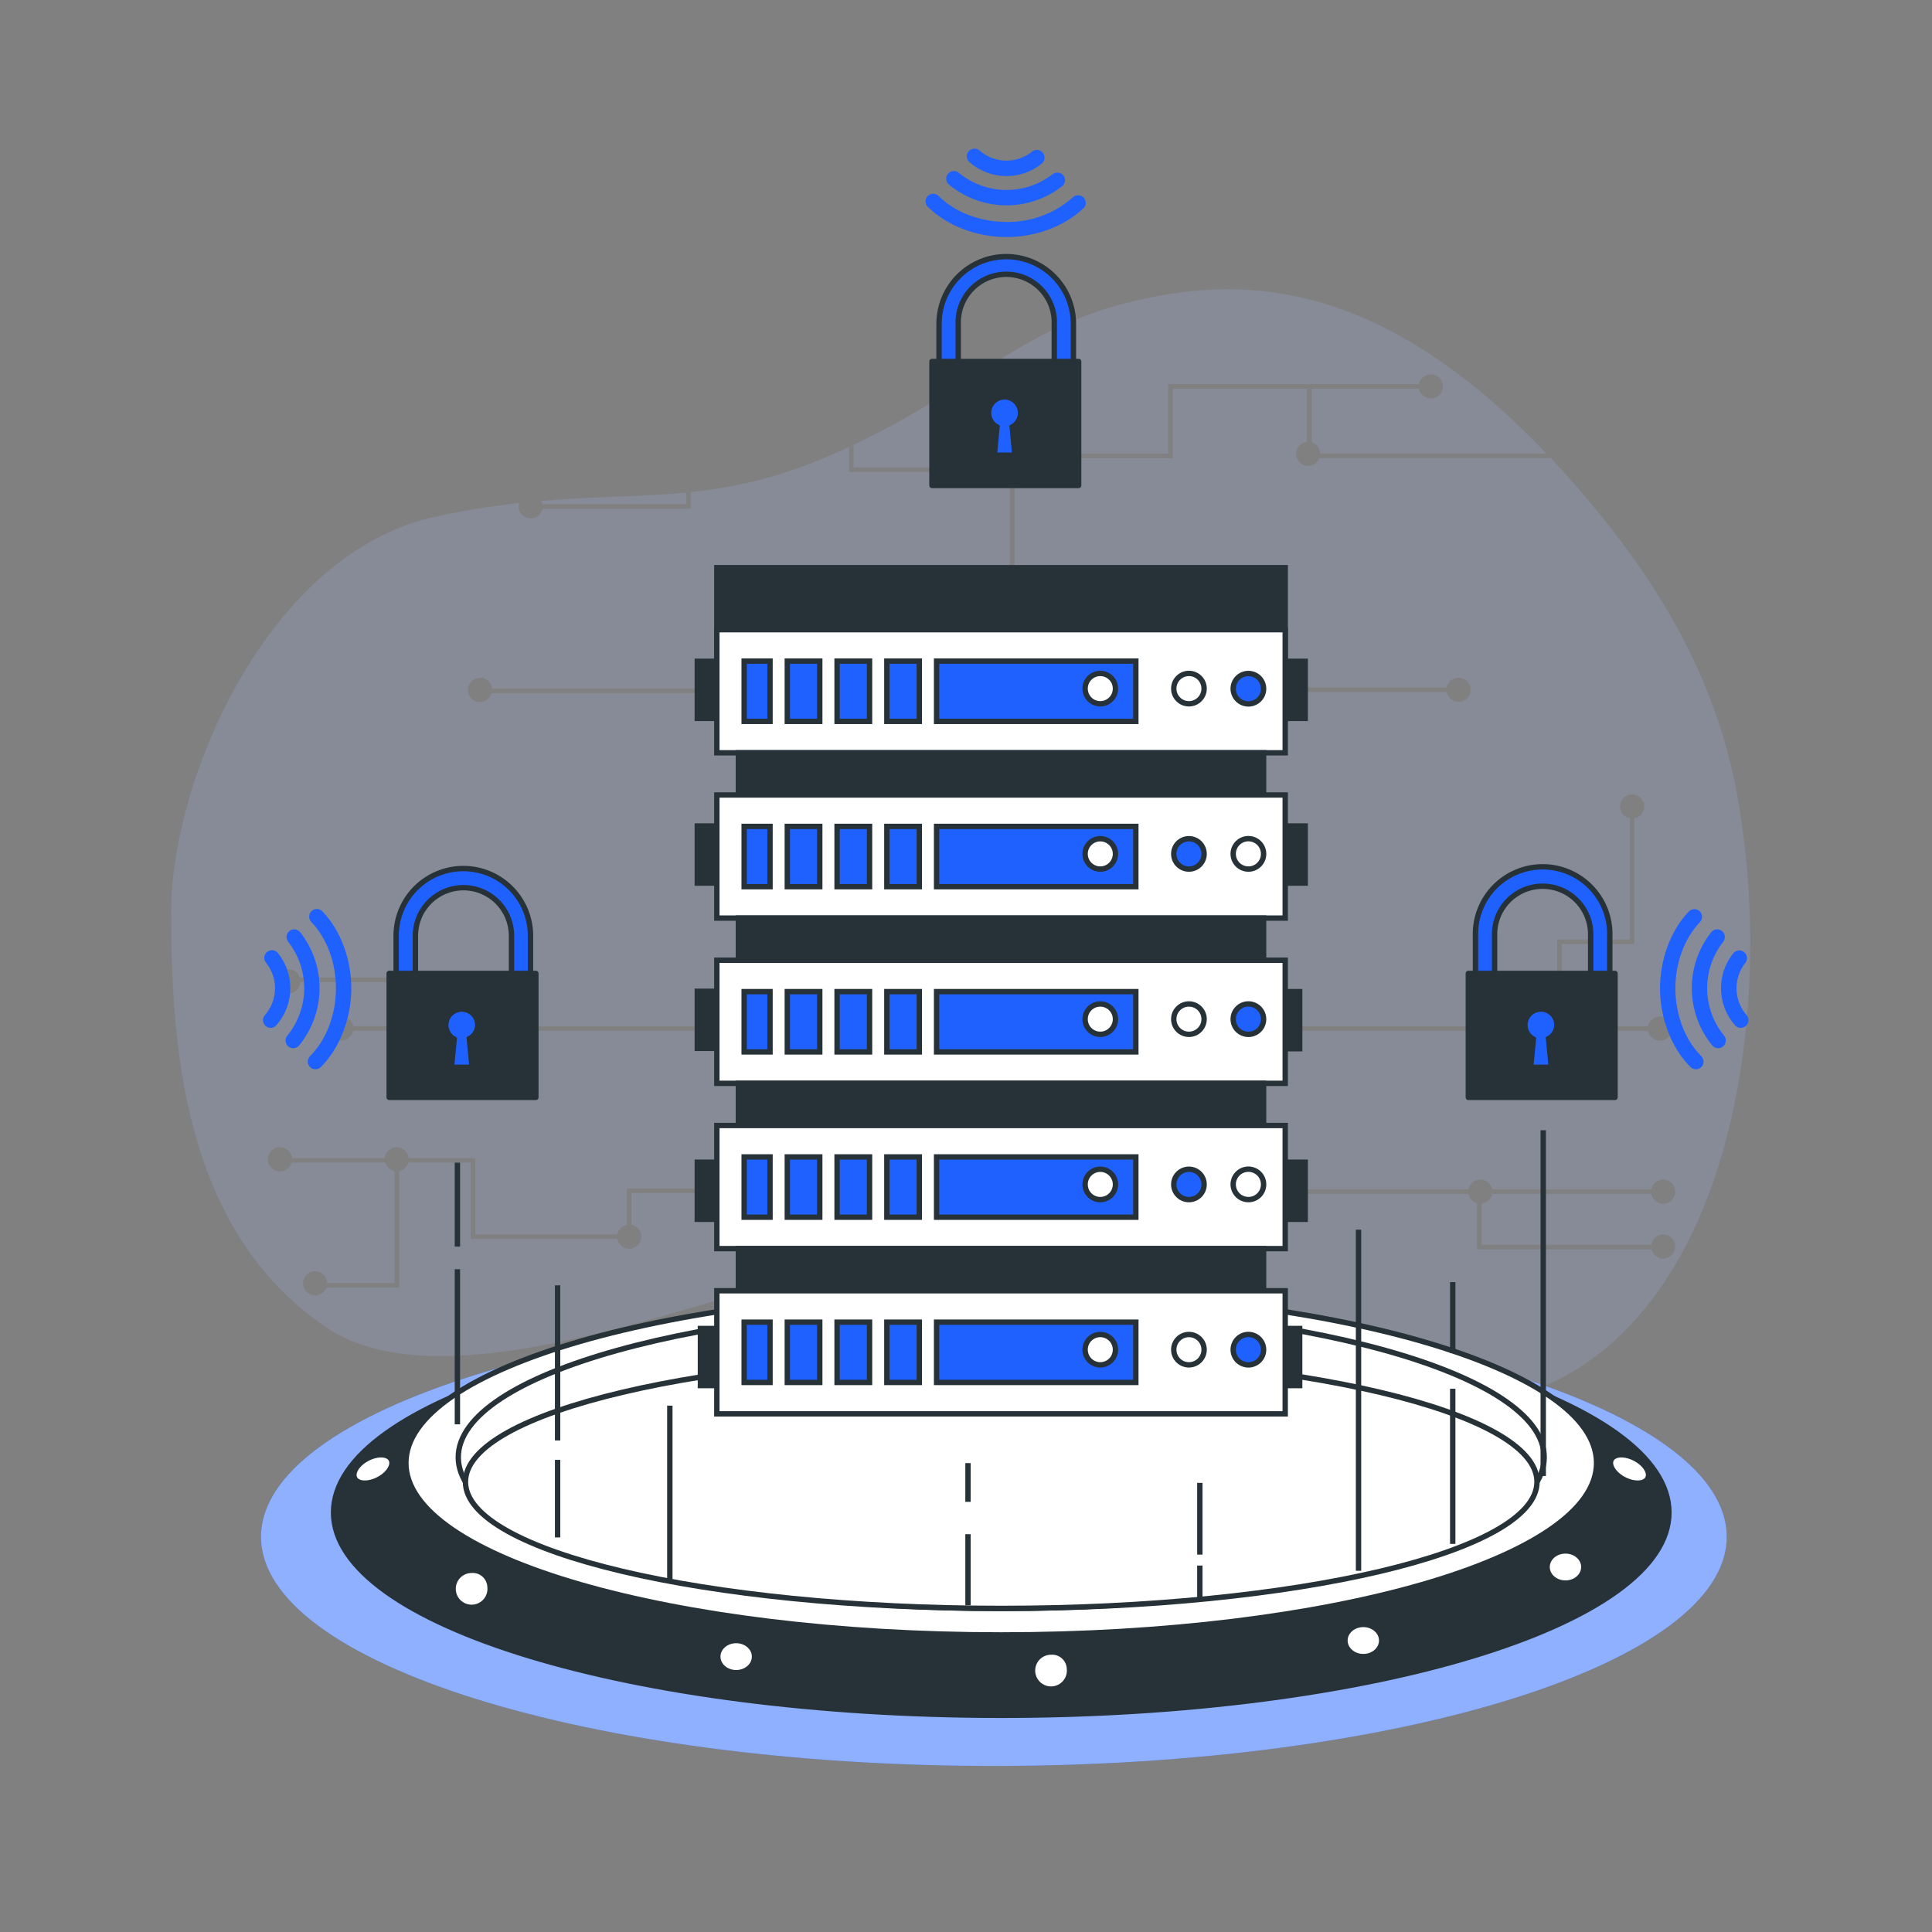 <svg width="360" height="360" viewBox="0 0 360 360" fill="none" xmlns="http://www.w3.org/2000/svg">
<rect x="0" y="0" width="360" height="360" fill="#808080" stroke="none"/>
<path d="M101.079 93.947H127.855V91.779C119.3 92.626 110.914 92.473 100.859 93.329C100.964 93.523 101.038 93.731 101.079 93.947Z" fill="#1F61FF" fill-opacity="0.08" style="mix-blend-mode:multiply"/>
<path d="M323.788 148.659C319.688 125.636 308.406 107.543 293.904 90.822C292.244 88.907 290.603 87.089 288.983 85.367H245.859C245.718 85.741 245.479 86.072 245.168 86.323C244.857 86.574 244.483 86.738 244.088 86.797C243.692 86.856 243.287 86.808 242.916 86.657C242.545 86.507 242.221 86.261 241.977 85.943C241.733 85.626 241.579 85.249 241.53 84.852C241.481 84.454 241.539 84.051 241.698 83.684C241.857 83.317 242.112 82.999 242.435 82.763C242.759 82.527 243.139 82.382 243.538 82.343V72.424H218.533V85.384H189.021V108.847H188.174V84.537H217.686V71.576H264.401C264.506 71.026 264.813 70.534 265.262 70.198C265.71 69.861 266.268 69.704 266.827 69.757C267.385 69.81 267.903 70.069 268.281 70.484C268.658 70.899 268.867 71.439 268.867 72C268.867 72.561 268.658 73.101 268.281 73.516C267.903 73.931 267.385 74.19 266.827 74.243C266.268 74.296 265.71 74.139 265.262 73.802C264.813 73.466 264.506 72.974 264.401 72.424H244.402V82.41C244.859 82.544 245.262 82.82 245.553 83.198C245.843 83.575 246.007 84.035 246.02 84.511H288.144C256.269 51.035 230.408 51.315 210.037 56.406C190.139 61.386 180.712 72.678 159.052 82.876V87.112H177.374V87.959H158.205V83.291C156.638 84.011 155.02 84.723 153.326 85.434C145.48 88.747 137.178 90.855 128.702 91.686V94.786H101.079C100.972 95.334 100.664 95.823 100.216 96.157C99.768 96.491 99.212 96.647 98.656 96.594C98.1 96.542 97.583 96.284 97.206 95.871C96.829 95.459 96.618 94.921 96.615 94.362C96.617 94.143 96.654 93.926 96.726 93.719C91.513 94.302 86.334 95.15 81.207 96.26C49.773 103.036 31.9 145.508 31.9 169.793C31.9 194.078 33.789 229.18 60.87 247.375C87.95 265.57 152.098 231.154 177.366 232.518C202.633 233.881 231.577 262.165 268.001 262.165C318.926 262.165 332.191 196.001 323.788 148.659ZM290.143 175.045H303.696V152.479C303.145 152.374 302.654 152.067 302.317 151.618C301.981 151.17 301.823 150.612 301.876 150.053C301.929 149.495 302.189 148.977 302.603 148.599C303.018 148.222 303.559 148.013 304.12 148.013C304.68 148.013 305.221 148.222 305.636 148.599C306.05 148.977 306.31 149.495 306.363 150.053C306.416 150.612 306.258 151.17 305.922 151.618C305.585 152.067 305.094 152.374 304.543 152.479V175.909H290.99V191.012H290.143V175.045ZM241.225 128.101H269.576C269.682 127.55 269.989 127.058 270.437 126.722C270.886 126.385 271.444 126.228 272.002 126.281C272.56 126.334 273.079 126.593 273.456 127.008C273.834 127.423 274.043 127.964 274.043 128.524C274.043 129.085 273.834 129.626 273.456 130.04C273.079 130.455 272.56 130.714 272.002 130.767C271.444 130.82 270.886 130.663 270.437 130.327C269.989 129.99 269.682 129.499 269.576 128.948H241.2L241.225 128.101ZM89.475 126.271C90.035 126.276 90.573 126.489 90.984 126.87C91.394 127.251 91.648 127.771 91.694 128.329H133.598V129.177H91.601C91.489 129.581 91.266 129.947 90.957 130.232C90.648 130.517 90.265 130.709 89.852 130.788C89.44 130.867 89.013 130.829 88.621 130.678C88.228 130.527 87.886 130.27 87.633 129.935C87.379 129.6 87.224 129.2 87.186 128.782C87.147 128.363 87.227 127.942 87.415 127.567C87.603 127.191 87.892 126.875 88.25 126.655C88.608 126.435 89.021 126.32 89.441 126.322L89.475 126.271ZM131.972 222.285H117.665V228.215C118.067 228.291 118.441 228.476 118.747 228.749C119.052 229.022 119.277 229.373 119.397 229.765C119.518 230.156 119.53 230.573 119.431 230.971C119.332 231.369 119.127 231.732 118.837 232.021C118.548 232.311 118.185 232.516 117.787 232.615C117.389 232.714 116.972 232.702 116.581 232.581C116.189 232.461 115.838 232.236 115.565 231.931C115.292 231.625 115.107 231.251 115.031 230.849H87.721V216.644H76.074C75.962 217.037 75.745 217.392 75.447 217.671C75.148 217.95 74.78 218.142 74.38 218.228V239.921H60.827C60.63 240.445 60.244 240.877 59.745 241.132C59.247 241.388 58.671 241.448 58.13 241.302C57.589 241.155 57.123 240.813 56.821 240.341C56.519 239.869 56.404 239.301 56.497 238.749C56.591 238.197 56.888 237.699 57.328 237.354C57.769 237.008 58.323 236.839 58.882 236.879C59.441 236.92 59.964 237.167 60.35 237.573C60.737 237.979 60.958 238.514 60.971 239.074H73.516V218.228C73.117 218.142 72.748 217.95 72.45 217.671C72.151 217.392 71.934 217.037 71.822 216.644H54.339C54.184 217.185 53.833 217.649 53.354 217.945C52.875 218.241 52.303 218.348 51.75 218.244C51.197 218.141 50.702 217.836 50.362 217.387C50.022 216.938 49.861 216.379 49.912 215.818C49.962 215.258 50.22 214.736 50.635 214.355C51.049 213.975 51.591 213.762 52.154 213.76C52.717 213.757 53.26 213.964 53.678 214.341C54.096 214.718 54.359 215.237 54.415 215.797H71.687C71.745 215.246 72.006 214.736 72.418 214.366C72.83 213.995 73.365 213.791 73.919 213.791C74.473 213.791 75.007 213.995 75.419 214.366C75.831 214.736 76.092 215.246 76.151 215.797H88.568V230.019H115.031C115.116 229.576 115.331 229.17 115.65 228.851C115.969 228.532 116.375 228.317 116.818 228.232V221.455H131.938L131.972 222.285ZM77.709 192.054C77.608 192.566 77.333 193.027 76.93 193.359C76.526 193.691 76.02 193.872 75.498 193.872C74.976 193.872 74.47 193.691 74.067 193.359C73.664 193.027 73.388 192.566 73.287 192.054H65.816C65.711 192.604 65.404 193.096 64.956 193.433C64.507 193.769 63.949 193.926 63.391 193.873C62.833 193.82 62.314 193.561 61.937 193.146C61.559 192.732 61.35 192.191 61.35 191.63C61.35 191.069 61.559 190.529 61.937 190.114C62.314 189.699 62.833 189.44 63.391 189.387C63.949 189.334 64.507 189.491 64.956 189.828C65.404 190.164 65.711 190.656 65.816 191.207H73.287C73.385 190.697 73.656 190.236 74.054 189.902C74.452 189.569 74.954 189.383 75.473 189.377V182.999H55.991C55.956 183.56 55.714 184.089 55.311 184.482C54.908 184.874 54.373 185.102 53.811 185.122C53.248 185.141 52.699 184.95 52.27 184.586C51.841 184.222 51.563 183.711 51.49 183.153C51.418 182.595 51.556 182.03 51.877 181.568C52.199 181.107 52.681 180.782 53.23 180.656C53.779 180.531 54.354 180.615 54.844 180.892C55.334 181.168 55.704 181.617 55.88 182.152H76.328V189.538C76.683 189.681 76.996 189.912 77.239 190.208C77.482 190.504 77.646 190.856 77.718 191.232H307.076C307.181 190.681 307.488 190.19 307.937 189.853C308.385 189.517 308.943 189.359 309.501 189.412C310.06 189.465 310.578 189.725 310.956 190.139C311.333 190.554 311.542 191.095 311.542 191.656C311.542 192.216 311.333 192.757 310.956 193.172C310.578 193.587 310.06 193.846 309.501 193.899C308.943 193.952 308.385 193.794 307.937 193.458C307.488 193.122 307.181 192.63 307.076 192.079L77.709 192.054ZM307.694 231.959C307.772 231.406 308.053 230.902 308.483 230.545C308.913 230.188 309.46 230.004 310.018 230.03C310.576 230.055 311.104 230.287 311.5 230.681C311.896 231.075 312.131 231.602 312.159 232.16C312.187 232.718 312.006 233.266 311.651 233.697C311.296 234.129 310.794 234.413 310.241 234.493C309.689 234.574 309.126 234.446 308.663 234.134C308.199 233.822 307.869 233.348 307.736 232.806H275.235V224.2C274.83 224.092 274.464 223.871 274.179 223.564C273.894 223.257 273.702 222.875 273.625 222.463H237.515V221.616H273.625C273.726 221.104 274.002 220.642 274.405 220.311C274.808 219.979 275.314 219.798 275.836 219.798C276.358 219.798 276.864 219.979 277.267 220.311C277.671 220.642 277.946 221.104 278.047 221.616H307.694C307.799 221.065 308.106 220.574 308.555 220.237C309.004 219.901 309.562 219.743 310.12 219.796C310.678 219.849 311.197 220.109 311.574 220.523C311.951 220.938 312.16 221.479 312.16 222.04C312.16 222.6 311.951 223.141 311.574 223.556C311.197 223.971 310.678 224.23 310.12 224.283C309.562 224.336 309.004 224.178 308.555 223.842C308.106 223.506 307.799 223.014 307.694 222.463H278.047C277.954 222.934 277.714 223.363 277.36 223.687C277.007 224.012 276.559 224.215 276.082 224.267V231.959H307.694Z" fill="#1F61FF" fill-opacity="0.08" style="mix-blend-mode:multiply"/>
<g opacity="0.7">
<path d="M101.079 93.947H127.855V91.779C119.3 92.626 110.914 92.473 100.859 93.329C100.964 93.523 101.038 93.731 101.079 93.947Z" fill="white" fill-opacity="0.16"/>
<path d="M323.788 148.659C319.688 125.636 308.406 107.543 293.904 90.822C292.244 88.907 290.603 87.089 288.983 85.367H245.859C245.718 85.741 245.479 86.072 245.168 86.323C244.857 86.574 244.483 86.738 244.088 86.797C243.692 86.856 243.287 86.808 242.916 86.657C242.545 86.507 242.221 86.261 241.977 85.943C241.733 85.626 241.579 85.249 241.53 84.852C241.481 84.454 241.539 84.051 241.698 83.684C241.857 83.317 242.112 82.999 242.435 82.763C242.759 82.527 243.139 82.382 243.538 82.343V72.424H218.533V85.384H189.021V108.847H188.174V84.537H217.686V71.576H264.401C264.506 71.026 264.813 70.534 265.262 70.198C265.71 69.861 266.268 69.704 266.827 69.757C267.385 69.81 267.903 70.069 268.281 70.484C268.658 70.899 268.867 71.439 268.867 72C268.867 72.561 268.658 73.101 268.281 73.516C267.903 73.931 267.385 74.19 266.827 74.243C266.268 74.296 265.71 74.139 265.262 73.802C264.813 73.466 264.506 72.974 264.401 72.424H244.402V82.41C244.859 82.544 245.262 82.82 245.553 83.198C245.843 83.575 246.007 84.035 246.02 84.511H288.144C256.269 51.035 230.408 51.315 210.037 56.406C190.139 61.386 180.712 72.678 159.052 82.876V87.112H177.374V87.959H158.205V83.291C156.638 84.011 155.02 84.723 153.326 85.434C145.48 88.747 137.178 90.855 128.702 91.686V94.786H101.079C100.972 95.334 100.664 95.823 100.216 96.157C99.768 96.491 99.212 96.647 98.656 96.594C98.1 96.542 97.583 96.284 97.206 95.871C96.829 95.459 96.618 94.921 96.615 94.362C96.617 94.143 96.654 93.926 96.726 93.719C91.513 94.302 86.334 95.15 81.207 96.26C49.773 103.036 31.9 145.508 31.9 169.793C31.9 194.078 33.789 229.18 60.87 247.375C87.95 265.57 152.098 231.154 177.366 232.518C202.633 233.881 231.577 262.165 268.001 262.165C318.926 262.165 332.191 196.001 323.788 148.659ZM290.143 175.045H303.696V152.479C303.145 152.374 302.654 152.067 302.317 151.618C301.981 151.17 301.823 150.612 301.876 150.053C301.929 149.495 302.189 148.977 302.603 148.599C303.018 148.222 303.559 148.013 304.12 148.013C304.68 148.013 305.221 148.222 305.636 148.599C306.05 148.977 306.31 149.495 306.363 150.053C306.416 150.612 306.258 151.17 305.922 151.618C305.585 152.067 305.094 152.374 304.543 152.479V175.909H290.99V191.012H290.143V175.045ZM241.225 128.101H269.576C269.682 127.55 269.989 127.058 270.437 126.722C270.886 126.385 271.444 126.228 272.002 126.281C272.56 126.334 273.079 126.593 273.456 127.008C273.834 127.423 274.043 127.964 274.043 128.524C274.043 129.085 273.834 129.626 273.456 130.04C273.079 130.455 272.56 130.714 272.002 130.767C271.444 130.82 270.886 130.663 270.437 130.327C269.989 129.99 269.682 129.499 269.576 128.948H241.2L241.225 128.101ZM89.475 126.271C90.035 126.276 90.573 126.489 90.984 126.87C91.394 127.251 91.648 127.771 91.694 128.329H133.598V129.177H91.601C91.489 129.581 91.266 129.947 90.957 130.232C90.648 130.517 90.265 130.709 89.852 130.788C89.44 130.867 89.013 130.829 88.621 130.678C88.228 130.527 87.886 130.27 87.633 129.935C87.379 129.6 87.224 129.2 87.186 128.782C87.147 128.363 87.227 127.942 87.415 127.567C87.603 127.191 87.892 126.875 88.25 126.655C88.608 126.435 89.021 126.32 89.441 126.322L89.475 126.271ZM131.972 222.285H117.665V228.215C118.067 228.291 118.441 228.476 118.747 228.749C119.052 229.022 119.277 229.373 119.397 229.765C119.518 230.156 119.53 230.573 119.431 230.971C119.332 231.369 119.127 231.732 118.837 232.021C118.548 232.311 118.185 232.516 117.787 232.615C117.389 232.714 116.972 232.702 116.581 232.581C116.189 232.461 115.838 232.236 115.565 231.931C115.292 231.625 115.107 231.251 115.031 230.849H87.721V216.644H76.074C75.962 217.037 75.745 217.392 75.447 217.671C75.148 217.95 74.78 218.142 74.38 218.228V239.921H60.827C60.63 240.445 60.244 240.877 59.745 241.132C59.247 241.388 58.671 241.448 58.13 241.302C57.589 241.155 57.123 240.813 56.821 240.341C56.519 239.869 56.404 239.301 56.497 238.749C56.591 238.197 56.888 237.699 57.328 237.354C57.769 237.008 58.323 236.839 58.882 236.879C59.441 236.92 59.964 237.167 60.35 237.573C60.737 237.979 60.958 238.514 60.971 239.074H73.516V218.228C73.117 218.142 72.748 217.95 72.45 217.671C72.151 217.392 71.934 217.037 71.822 216.644H54.339C54.184 217.185 53.833 217.649 53.354 217.945C52.875 218.241 52.303 218.348 51.75 218.244C51.197 218.141 50.702 217.836 50.362 217.387C50.022 216.938 49.861 216.379 49.912 215.818C49.962 215.258 50.22 214.736 50.635 214.355C51.049 213.975 51.591 213.762 52.154 213.76C52.717 213.757 53.26 213.964 53.678 214.341C54.096 214.718 54.359 215.237 54.415 215.797H71.687C71.745 215.246 72.006 214.736 72.418 214.366C72.83 213.995 73.365 213.791 73.919 213.791C74.473 213.791 75.007 213.995 75.419 214.366C75.831 214.736 76.092 215.246 76.151 215.797H88.568V230.019H115.031C115.116 229.576 115.331 229.17 115.65 228.851C115.969 228.532 116.375 228.317 116.818 228.232V221.455H131.938L131.972 222.285ZM77.709 192.054C77.608 192.566 77.333 193.027 76.93 193.359C76.526 193.691 76.02 193.872 75.498 193.872C74.976 193.872 74.47 193.691 74.067 193.359C73.664 193.027 73.388 192.566 73.287 192.054H65.816C65.711 192.604 65.404 193.096 64.956 193.433C64.507 193.769 63.949 193.926 63.391 193.873C62.833 193.82 62.314 193.561 61.937 193.146C61.559 192.732 61.35 192.191 61.35 191.63C61.35 191.069 61.559 190.529 61.937 190.114C62.314 189.699 62.833 189.44 63.391 189.387C63.949 189.334 64.507 189.491 64.956 189.828C65.404 190.164 65.711 190.656 65.816 191.207H73.287C73.385 190.697 73.656 190.236 74.054 189.902C74.452 189.569 74.954 189.383 75.473 189.377V182.999H55.991C55.956 183.56 55.714 184.089 55.311 184.482C54.908 184.874 54.373 185.102 53.811 185.122C53.248 185.141 52.699 184.95 52.27 184.586C51.841 184.222 51.563 183.711 51.49 183.153C51.418 182.595 51.556 182.03 51.877 181.568C52.199 181.107 52.681 180.782 53.23 180.656C53.779 180.531 54.354 180.615 54.844 180.892C55.334 181.168 55.704 181.617 55.88 182.152H76.328V189.538C76.683 189.681 76.996 189.912 77.239 190.208C77.482 190.504 77.646 190.856 77.718 191.232H307.076C307.181 190.681 307.488 190.19 307.937 189.853C308.385 189.517 308.943 189.359 309.501 189.412C310.06 189.465 310.578 189.725 310.956 190.139C311.333 190.554 311.542 191.095 311.542 191.656C311.542 192.216 311.333 192.757 310.956 193.172C310.578 193.587 310.06 193.846 309.501 193.899C308.943 193.952 308.385 193.794 307.937 193.458C307.488 193.122 307.181 192.63 307.076 192.079L77.709 192.054ZM307.694 231.959C307.772 231.406 308.053 230.902 308.483 230.545C308.913 230.188 309.46 230.004 310.018 230.03C310.576 230.055 311.104 230.287 311.5 230.681C311.896 231.075 312.131 231.602 312.159 232.16C312.187 232.718 312.006 233.266 311.651 233.697C311.296 234.129 310.794 234.413 310.241 234.493C309.689 234.574 309.126 234.446 308.663 234.134C308.199 233.822 307.869 233.348 307.736 232.806H275.235V224.2C274.83 224.092 274.464 223.871 274.179 223.564C273.894 223.257 273.702 222.875 273.625 222.463H237.515V221.616H273.625C273.726 221.104 274.002 220.642 274.405 220.311C274.808 219.979 275.314 219.798 275.836 219.798C276.358 219.798 276.864 219.979 277.267 220.311C277.671 220.642 277.946 221.104 278.047 221.616H307.694C307.799 221.065 308.106 220.574 308.555 220.237C309.004 219.901 309.562 219.743 310.12 219.796C310.678 219.849 311.197 220.109 311.574 220.523C311.951 220.938 312.16 221.479 312.16 222.04C312.16 222.6 311.951 223.141 311.574 223.556C311.197 223.971 310.678 224.23 310.12 224.283C309.562 224.336 309.004 224.178 308.555 223.842C308.106 223.506 307.799 223.014 307.694 222.463H278.047C277.954 222.934 277.714 223.363 277.36 223.687C277.007 224.012 276.559 224.215 276.082 224.267V231.959H307.694Z" fill="white" fill-opacity="0.16"/>
</g>
<path d="M198.237 72.229H176.764C176.292 72.229 175.838 72.042 175.503 71.708C175.168 71.375 174.979 70.922 174.977 70.45V60.336C174.977 57.016 176.296 53.831 178.644 51.483C180.992 49.136 184.176 47.816 187.496 47.816C190.817 47.816 194.001 49.136 196.349 51.483C198.697 53.831 200.016 57.016 200.016 60.336V70.45C200.016 70.922 199.829 71.374 199.495 71.708C199.161 72.041 198.709 72.229 198.237 72.229ZM178.552 68.663H196.45V60.336C196.487 59.138 196.283 57.944 195.849 56.826C195.416 55.708 194.763 54.688 193.928 53.828C193.094 52.967 192.095 52.283 190.991 51.815C189.886 51.348 188.7 51.107 187.501 51.107C186.302 51.107 185.115 51.348 184.011 51.815C182.907 52.283 181.908 52.967 181.073 53.828C180.238 54.688 179.585 55.708 179.152 56.826C178.719 57.944 178.515 59.138 178.552 60.336V68.663Z" fill="#1F61FF" style="mix-blend-mode:multiply"/>
<path d="M198.237 72.229H176.764C176.292 72.229 175.838 72.042 175.503 71.708C175.168 71.375 174.979 70.922 174.977 70.45V60.336C174.977 57.016 176.296 53.831 178.644 51.483C180.992 49.136 184.176 47.816 187.496 47.816C190.817 47.816 194.001 49.136 196.349 51.483C198.697 53.831 200.016 57.016 200.016 60.336V70.45C200.016 70.922 199.829 71.374 199.495 71.708C199.161 72.041 198.709 72.229 198.237 72.229ZM178.552 68.663H196.45V60.336C196.487 59.138 196.283 57.944 195.849 56.826C195.416 55.708 194.763 54.688 193.928 53.828C193.094 52.967 192.095 52.283 190.991 51.815C189.886 51.348 188.7 51.107 187.501 51.107C186.302 51.107 185.115 51.348 184.011 51.815C182.907 52.283 181.908 52.967 181.073 53.828C180.238 54.688 179.585 55.708 179.152 56.826C178.719 57.944 178.515 59.138 178.552 60.336V68.663Z" stroke="#263238" stroke-linecap="round" stroke-linejoin="round"/>
<path d="M200.99 67.358H173.656V90.457H200.99V67.358Z" fill="#263238" stroke="#263238" stroke-linecap="round" stroke-linejoin="round"/>
<path d="M190.165 76.947C190.167 76.419 190.029 75.9 189.764 75.443C189.5 74.986 189.119 74.607 188.661 74.345C188.202 74.084 187.682 73.948 187.154 73.953C186.626 73.959 186.109 74.104 185.656 74.374C185.202 74.645 184.829 75.031 184.573 75.493C184.318 75.955 184.19 76.477 184.202 77.005C184.215 77.532 184.367 78.048 184.644 78.497C184.92 78.947 185.311 79.315 185.777 79.564L185.277 84.816H189.106L188.606 79.564C189.078 79.31 189.473 78.932 189.747 78.471C190.022 78.01 190.166 77.483 190.165 76.947Z" fill="#1F61FF" style="mix-blend-mode:multiply"/>
<path d="M190.165 76.947C190.167 76.419 190.029 75.9 189.764 75.443C189.5 74.986 189.119 74.607 188.661 74.345C188.202 74.084 187.682 73.948 187.154 73.953C186.626 73.959 186.109 74.104 185.656 74.374C185.202 74.645 184.829 75.031 184.573 75.493C184.318 75.955 184.19 76.477 184.202 77.005C184.215 77.532 184.367 78.048 184.644 78.497C184.92 78.947 185.311 79.315 185.777 79.564L185.277 84.816H189.106L188.606 79.564C189.078 79.31 189.473 78.932 189.747 78.471C190.022 78.01 190.166 77.483 190.165 76.947Z" stroke="#263238" stroke-miterlimit="10"/>
<path d="M298.182 186.251H276.709C276.474 186.251 276.242 186.205 276.026 186.115C275.81 186.025 275.613 185.893 275.448 185.727C275.283 185.561 275.152 185.364 275.063 185.147C274.974 184.931 274.929 184.698 274.93 184.464V174.359C274.886 172.688 275.178 171.025 275.787 169.468C276.397 167.912 277.312 166.493 278.478 165.296C279.645 164.099 281.039 163.148 282.579 162.498C284.119 161.848 285.774 161.513 287.445 161.513C289.117 161.513 290.771 161.848 292.311 162.498C293.851 163.148 295.246 164.099 296.412 165.296C297.579 166.493 298.494 167.912 299.103 169.468C299.712 171.025 300.004 172.688 299.96 174.359V184.464C299.962 184.698 299.916 184.931 299.827 185.147C299.739 185.364 299.608 185.561 299.442 185.727C299.277 185.893 299.081 186.025 298.864 186.115C298.648 186.205 298.416 186.251 298.182 186.251ZM278.496 182.685H296.394V174.359C296.431 173.16 296.227 171.967 295.794 170.849C295.361 169.731 294.707 168.711 293.873 167.85C293.038 166.99 292.039 166.305 290.935 165.838C289.831 165.371 288.644 165.13 287.445 165.13C286.246 165.13 285.059 165.371 283.955 165.838C282.851 166.305 281.852 166.99 281.018 167.85C280.183 168.711 279.53 169.731 279.096 170.849C278.663 171.967 278.459 173.16 278.496 174.359V182.685Z" fill="#1F61FF" style="mix-blend-mode:multiply"/>
<path d="M298.182 186.251H276.709C276.474 186.251 276.242 186.205 276.026 186.115C275.81 186.025 275.613 185.893 275.448 185.727C275.283 185.561 275.152 185.364 275.063 185.147C274.974 184.931 274.929 184.698 274.93 184.464V174.359C274.886 172.688 275.178 171.025 275.787 169.468C276.397 167.912 277.312 166.493 278.478 165.296C279.645 164.099 281.039 163.148 282.579 162.498C284.119 161.848 285.774 161.513 287.445 161.513C289.117 161.513 290.771 161.848 292.311 162.498C293.851 163.148 295.246 164.099 296.412 165.296C297.579 166.493 298.494 167.912 299.103 169.468C299.712 171.025 300.004 172.688 299.96 174.359V184.464C299.962 184.698 299.916 184.931 299.827 185.147C299.739 185.364 299.608 185.561 299.442 185.727C299.277 185.893 299.081 186.025 298.864 186.115C298.648 186.205 298.416 186.251 298.182 186.251ZM278.496 182.685H296.394V174.359C296.431 173.16 296.227 171.967 295.794 170.849C295.361 169.731 294.707 168.711 293.873 167.85C293.038 166.99 292.039 166.305 290.935 165.838C289.831 165.371 288.644 165.13 287.445 165.13C286.246 165.13 285.059 165.371 283.955 165.838C282.851 166.305 281.852 166.99 281.018 167.85C280.183 168.711 279.53 169.731 279.096 170.849C278.663 171.967 278.459 173.16 278.496 174.359V182.685Z" stroke="#263238" stroke-linecap="round" stroke-linejoin="round"/>
<path d="M300.935 181.381H273.6V204.48H300.935V181.381Z" fill="#263238" stroke="#263238" stroke-linecap="round" stroke-linejoin="round"/>
<path d="M290.109 191.012C290.111 190.484 289.973 189.965 289.709 189.508C289.445 189.051 289.064 188.672 288.605 188.41C288.146 188.148 287.627 188.013 287.099 188.018C286.571 188.024 286.054 188.169 285.6 188.439C285.147 188.71 284.773 189.096 284.518 189.558C284.262 190.02 284.134 190.542 284.147 191.07C284.159 191.598 284.311 192.113 284.588 192.562C284.865 193.012 285.256 193.38 285.721 193.629L285.222 198.873H289.059L288.551 193.553C289.011 193.304 289.398 192.938 289.671 192.492C289.945 192.046 290.096 191.535 290.109 191.012Z" fill="#1F61FF" style="mix-blend-mode:multiply"/>
<path d="M290.109 191.012C290.111 190.484 289.973 189.965 289.709 189.508C289.445 189.051 289.064 188.672 288.605 188.41C288.146 188.148 287.627 188.013 287.099 188.018C286.571 188.024 286.054 188.169 285.6 188.439C285.147 188.71 284.773 189.096 284.518 189.558C284.262 190.02 284.134 190.542 284.147 191.07C284.159 191.598 284.311 192.113 284.588 192.562C284.865 193.012 285.256 193.38 285.721 193.629L285.222 198.873H289.059L288.551 193.553C289.011 193.304 289.398 192.938 289.671 192.492C289.945 192.046 290.096 191.535 290.109 191.012Z" stroke="#263238" stroke-miterlimit="10"/>
<path d="M97.09 186.251H75.6C75.365 186.252 75.132 186.207 74.915 186.118C74.697 186.028 74.5 185.896 74.334 185.73C74.168 185.564 74.036 185.367 73.947 185.149C73.857 184.932 73.812 184.699 73.813 184.464V174.359C73.813 171.038 75.132 167.854 77.48 165.506C79.828 163.158 83.012 161.839 86.332 161.839C89.653 161.839 92.837 163.158 95.185 165.506C97.533 167.854 98.852 171.038 98.852 174.359V184.464C98.854 184.934 98.67 185.386 98.34 185.721C98.01 186.056 97.56 186.247 97.09 186.251ZM77.404 182.685H95.311V174.359C95.311 171.984 94.368 169.707 92.689 168.028C91.01 166.348 88.732 165.405 86.358 165.405C83.983 165.405 81.706 166.348 80.027 168.028C78.347 169.707 77.404 171.984 77.404 174.359V182.685Z" fill="#1F61FF" style="mix-blend-mode:multiply"/>
<path d="M97.09 186.251H75.6C75.365 186.252 75.132 186.207 74.915 186.118C74.697 186.028 74.5 185.896 74.334 185.73C74.168 185.564 74.036 185.367 73.947 185.149C73.857 184.932 73.812 184.699 73.813 184.464V174.359C73.813 171.038 75.132 167.854 77.48 165.506C79.828 163.158 83.012 161.839 86.332 161.839C89.653 161.839 92.837 163.158 95.185 165.506C97.533 167.854 98.852 171.038 98.852 174.359V184.464C98.854 184.934 98.67 185.386 98.34 185.721C98.01 186.056 97.56 186.247 97.09 186.251ZM77.404 182.685H95.311V174.359C95.311 171.984 94.368 169.707 92.689 168.028C91.01 166.348 88.732 165.405 86.358 165.405C83.983 165.405 81.706 166.348 80.027 168.028C78.347 169.707 77.404 171.984 77.404 174.359V182.685Z" stroke="#263238" stroke-linecap="round" stroke-linejoin="round"/>
<path d="M99.851 181.381H72.517V204.48H99.851V181.381Z" fill="#263238" stroke="#263238" stroke-linecap="round" stroke-linejoin="round"/>
<path d="M89.026 191.012C89.027 190.484 88.889 189.966 88.624 189.51C88.36 189.053 87.979 188.675 87.521 188.414C87.063 188.153 86.543 188.018 86.016 188.023C85.489 188.028 84.972 188.173 84.519 188.443C84.066 188.712 83.692 189.097 83.437 189.559C83.181 190.02 83.052 190.541 83.063 191.068C83.075 191.595 83.225 192.11 83.501 192.56C83.776 193.01 84.165 193.379 84.63 193.629L84.13 198.872H87.959L87.459 193.553C87.921 193.306 88.31 192.94 88.586 192.494C88.861 192.048 89.013 191.536 89.026 191.012Z" fill="#1F61FF" style="mix-blend-mode:multiply"/>
<path d="M89.026 191.012C89.027 190.484 88.889 189.966 88.624 189.51C88.36 189.053 87.979 188.675 87.521 188.414C87.063 188.153 86.543 188.018 86.016 188.023C85.489 188.028 84.972 188.173 84.519 188.443C84.066 188.712 83.692 189.097 83.437 189.559C83.181 190.02 83.052 190.541 83.063 191.068C83.075 191.595 83.225 192.11 83.501 192.56C83.776 193.01 84.165 193.379 84.63 193.629L84.13 198.872H87.959L87.459 193.553C87.921 193.306 88.31 192.94 88.586 192.494C88.861 192.048 89.013 191.536 89.026 191.012Z" stroke="#263238" stroke-miterlimit="10"/>
<path d="M314.691 169.835C311.303 173.376 309.287 178.797 309.32 184.312C309.354 189.826 311.48 195.323 314.996 198.83C315.264 199.099 315.628 199.249 316.008 199.249C316.388 199.249 316.752 199.099 317.02 198.83C317.154 198.698 317.26 198.539 317.332 198.364C317.403 198.19 317.438 198.002 317.435 197.814C317.433 197.437 317.284 197.075 317.02 196.806C314.022 193.832 312.217 189.182 312.184 184.303C312.15 179.424 313.878 174.841 316.758 171.826C316.888 171.69 316.99 171.53 317.058 171.355C317.127 171.18 317.16 170.993 317.156 170.805C317.152 170.617 317.111 170.432 317.035 170.259C316.96 170.087 316.851 169.932 316.715 169.801C316.58 169.671 316.42 169.569 316.244 169.501C316.069 169.433 315.882 169.399 315.694 169.403C315.506 169.407 315.321 169.448 315.149 169.524C314.977 169.599 314.821 169.708 314.691 169.844V169.835Z" fill="#1F61FF" style="mix-blend-mode:multiply"/>
<path d="M318.867 173.689C316.485 176.706 315.205 180.447 315.241 184.291C315.276 188.135 316.624 191.851 319.062 194.824C319.311 195.111 319.663 195.289 320.042 195.317C320.422 195.346 320.797 195.223 321.086 194.976C321.244 194.84 321.369 194.67 321.454 194.48C321.539 194.29 321.581 194.083 321.577 193.875C321.579 193.539 321.458 193.214 321.239 192.96C319.239 190.5 318.134 187.434 318.105 184.263C318.076 181.093 319.124 178.007 321.078 175.511C321.319 175.217 321.434 174.84 321.398 174.462C321.361 174.084 321.176 173.736 320.883 173.495C320.59 173.253 320.213 173.138 319.834 173.174C319.456 173.211 319.108 173.396 318.867 173.689Z" fill="#1F61FF" style="mix-blend-mode:multiply"/>
<path d="M322.992 177.594C321.452 179.503 320.634 181.894 320.682 184.347C320.73 186.799 321.641 189.156 323.255 191.003C323.443 191.234 323.698 191.401 323.986 191.48C324.273 191.559 324.578 191.546 324.857 191.443C325.137 191.341 325.378 191.153 325.546 190.908C325.714 190.662 325.802 190.369 325.796 190.072C325.797 189.738 325.676 189.416 325.457 189.165C324.275 187.815 323.608 186.09 323.572 184.296C323.536 182.502 324.135 180.753 325.262 179.356C325.476 179.056 325.566 178.685 325.513 178.32C325.46 177.955 325.269 177.625 324.978 177.398C324.688 177.17 324.321 177.064 323.954 177.101C323.587 177.137 323.249 177.314 323.009 177.594H322.992Z" fill="#1F61FF" style="mix-blend-mode:multiply"/>
<path d="M60.09 169.835C63.479 173.376 65.503 178.797 65.461 184.312C65.418 189.826 63.301 195.323 59.785 198.83C59.652 198.962 59.494 199.067 59.32 199.138C59.146 199.21 58.959 199.246 58.771 199.245C58.583 199.244 58.397 199.207 58.224 199.134C58.051 199.061 57.893 198.955 57.761 198.822C57.629 198.688 57.524 198.53 57.453 198.356C57.381 198.182 57.345 197.996 57.346 197.808C57.347 197.62 57.385 197.434 57.457 197.26C57.53 197.087 57.636 196.93 57.769 196.797C60.76 193.824 62.564 189.174 62.598 184.295C62.632 179.416 60.904 174.833 58.023 171.817C57.757 171.548 57.608 171.184 57.608 170.805C57.608 170.426 57.757 170.062 58.023 169.793C58.159 169.655 58.322 169.547 58.501 169.474C58.68 169.401 58.873 169.365 59.066 169.369C59.26 169.373 59.45 169.417 59.626 169.497C59.802 169.577 59.96 169.692 60.09 169.835Z" fill="#1F61FF" style="mix-blend-mode:multiply"/>
<path d="M55.923 173.689C58.305 176.707 59.584 180.448 59.547 184.292C59.51 188.137 58.16 191.853 55.72 194.824C55.472 195.111 55.121 195.288 54.743 195.317C54.365 195.345 53.991 195.223 53.704 194.976C53.546 194.839 53.42 194.67 53.334 194.48C53.248 194.29 53.203 194.083 53.204 193.875C53.206 193.538 53.33 193.214 53.551 192.96C55.551 190.5 56.655 187.434 56.685 184.263C56.714 181.093 55.666 178.007 53.712 175.511C53.471 175.217 53.355 174.84 53.392 174.462C53.428 174.084 53.614 173.736 53.907 173.495C54.2 173.253 54.577 173.138 54.955 173.174C55.333 173.211 55.681 173.396 55.923 173.689Z" fill="#1F61FF" style="mix-blend-mode:multiply"/>
<path d="M51.798 177.594C53.336 179.506 54.152 181.899 54.102 184.352C54.053 186.806 53.141 189.163 51.527 191.012C51.407 191.157 51.259 191.276 51.092 191.364C50.926 191.451 50.743 191.505 50.556 191.522C50.368 191.538 50.179 191.517 50 191.46C49.821 191.403 49.654 191.311 49.511 191.19C49.35 191.053 49.221 190.883 49.133 190.691C49.045 190.5 49.001 190.291 49.002 190.08C49.005 189.747 49.125 189.427 49.341 189.174C50.534 187.829 51.209 186.104 51.246 184.307C51.283 182.509 50.68 180.758 49.544 179.365C49.428 179.217 49.342 179.048 49.291 178.867C49.24 178.686 49.226 178.496 49.249 178.31C49.272 178.123 49.331 177.943 49.424 177.779C49.517 177.616 49.641 177.472 49.79 177.357C50.089 177.125 50.467 177.02 50.843 177.064C51.218 177.109 51.561 177.299 51.798 177.594Z" fill="#1F61FF" style="mix-blend-mode:multiply"/>
<path d="M201.88 38.804C198.33 42.192 192.918 44.208 187.395 44.174C181.872 44.14 176.4 42.014 172.885 38.541C172.616 38.273 172.465 37.909 172.465 37.529C172.465 37.149 172.616 36.785 172.885 36.517C173.159 36.249 173.527 36.1 173.91 36.102C174.096 36.102 174.281 36.139 174.453 36.212C174.624 36.285 174.78 36.391 174.909 36.525C177.882 39.515 182.533 41.319 187.412 41.353C192.003 41.464 196.464 39.829 199.897 36.779C200.172 36.516 200.539 36.373 200.918 36.381C201.298 36.389 201.659 36.548 201.922 36.822C202.185 37.096 202.328 37.463 202.32 37.843C202.312 38.222 202.154 38.583 201.88 38.846V38.804Z" fill="#1F61FF" style="mix-blend-mode:multiply"/>
<path d="M198 34.628C194.985 37.014 191.244 38.297 187.399 38.261C183.553 38.226 179.836 36.875 176.866 34.433C176.712 34.314 176.584 34.165 176.49 33.995C176.396 33.826 176.337 33.639 176.317 33.445C176.297 33.252 176.317 33.057 176.375 32.871C176.434 32.686 176.529 32.514 176.656 32.367C176.782 32.22 176.937 32.1 177.112 32.014C177.286 31.929 177.476 31.88 177.67 31.87C177.864 31.861 178.058 31.891 178.24 31.959C178.422 32.026 178.589 32.13 178.729 32.264C181.19 34.264 184.256 35.369 187.426 35.398C190.596 35.427 193.682 34.379 196.179 32.425C196.473 32.211 196.839 32.116 197.201 32.161C197.563 32.207 197.893 32.389 198.126 32.67C198.358 32.951 198.475 33.31 198.451 33.674C198.428 34.038 198.266 34.379 198 34.628Z" fill="#1F61FF" style="mix-blend-mode:multiply"/>
<path d="M194.087 30.511C192.175 32.047 189.784 32.862 187.333 32.812C184.881 32.763 182.525 31.852 180.678 30.24C180.447 30.052 180.28 29.796 180.201 29.509C180.122 29.222 180.135 28.917 180.238 28.637C180.34 28.358 180.528 28.117 180.773 27.949C181.019 27.78 181.312 27.693 181.609 27.699C181.945 27.697 182.27 27.818 182.524 28.038C183.87 29.227 185.594 29.899 187.389 29.935C189.184 29.97 190.933 29.367 192.325 28.233C192.625 27.999 193.005 27.894 193.382 27.941C193.76 27.988 194.103 28.182 194.336 28.482C194.57 28.782 194.675 29.163 194.628 29.54C194.581 29.917 194.387 30.261 194.087 30.494V30.511Z" fill="#1F61FF" style="mix-blend-mode:multiply"/>
<path d="M185.192 329.057C260.609 329.057 321.747 309.943 321.747 286.365C321.747 262.787 260.609 243.673 185.192 243.673C109.776 243.673 48.638 262.787 48.638 286.365C48.638 309.943 109.776 329.057 185.192 329.057Z" fill="#1F61FF" style="mix-blend-mode:multiply"/>
<path opacity="0.5" d="M185.192 329.057C260.609 329.057 321.747 309.943 321.747 286.365C321.747 262.787 260.609 243.673 185.192 243.673C109.776 243.673 48.638 262.787 48.638 286.365C48.638 309.943 109.776 329.057 185.192 329.057Z" fill="white"/>
<path d="M186.565 319.621C255.278 319.621 310.981 302.703 310.981 281.833C310.981 260.964 255.278 244.046 186.565 244.046C117.852 244.046 62.149 260.964 62.149 281.833C62.149 302.703 117.852 319.621 186.565 319.621Z" fill="#263238" stroke="#263238" stroke-miterlimit="10"/>
<path d="M186.565 304.645C247.83 304.645 297.495 290.298 297.495 272.6C297.495 254.903 247.83 240.556 186.565 240.556C125.299 240.556 75.634 254.903 75.634 272.6C75.634 290.298 125.299 304.645 186.565 304.645Z" fill="white" stroke="#263238" stroke-miterlimit="10"/>
<path d="M186.565 299.715C242.441 299.715 287.737 287.101 287.737 271.542C287.737 255.982 242.441 243.368 186.565 243.368C130.689 243.368 85.392 255.982 85.392 271.542C85.392 287.101 130.689 299.715 186.565 299.715Z" fill="white" stroke="#263238" stroke-miterlimit="10"/>
<path d="M186.565 299.706C241.702 299.706 286.399 289.144 286.399 276.116C286.399 263.087 241.702 252.525 186.565 252.525C131.428 252.525 86.73 263.087 86.73 276.116C86.73 289.144 131.428 299.706 186.565 299.706Z" fill="white" stroke="#263238" stroke-miterlimit="10"/>
<path d="M91.304 295.598C91.398 296.297 91.275 297.007 90.953 297.634C90.632 298.261 90.126 298.774 89.504 299.105C88.882 299.437 88.174 299.57 87.474 299.487C86.774 299.405 86.116 299.11 85.588 298.643C85.061 298.176 84.688 297.559 84.521 296.875C84.354 296.19 84.4 295.471 84.654 294.813C84.907 294.156 85.355 293.591 85.938 293.195C86.521 292.8 87.212 292.592 87.916 292.6C88.761 292.555 89.59 292.845 90.224 293.406C90.858 293.966 91.246 294.754 91.304 295.598Z" fill="white" stroke="#263238" stroke-miterlimit="10"/>
<path d="M137.173 311.684C139.063 311.684 140.595 310.341 140.595 308.685C140.595 307.029 139.063 305.687 137.173 305.687C135.283 305.687 133.751 307.029 133.751 308.685C133.751 310.341 135.283 311.684 137.173 311.684Z" fill="white" stroke="#263238" stroke-miterlimit="10"/>
<path d="M199.271 310.828C199.364 311.527 199.241 312.237 198.919 312.864C198.598 313.491 198.092 314.004 197.47 314.336C196.848 314.667 196.14 314.8 195.44 314.718C194.74 314.635 194.082 314.34 193.555 313.873C193.027 313.406 192.654 312.789 192.487 312.105C192.32 311.42 192.367 310.701 192.62 310.043C192.873 309.386 193.321 308.821 193.904 308.426C194.488 308.03 195.178 307.822 195.882 307.83C196.727 307.785 197.556 308.075 198.19 308.636C198.824 309.197 199.212 309.984 199.271 310.828Z" fill="white" stroke="#263238" stroke-miterlimit="10"/>
<path d="M254.033 308.685C255.923 308.685 257.455 307.343 257.455 305.687C257.455 304.031 255.923 302.688 254.033 302.688C252.143 302.688 250.611 304.031 250.611 305.687C250.611 307.343 252.143 308.685 254.033 308.685Z" fill="white" stroke="#263238" stroke-miterlimit="10"/>
<path d="M291.702 294.988C293.592 294.988 295.124 293.646 295.124 291.99C295.124 290.334 293.592 288.991 291.702 288.991C289.812 288.991 288.279 290.334 288.279 291.99C288.279 293.646 289.812 294.988 291.702 294.988Z" fill="white" stroke="#263238" stroke-miterlimit="10"/>
<path d="M307.033 275.489C306.466 276.573 304.492 276.658 302.612 275.684C300.731 274.71 299.672 273.032 300.24 271.948C300.807 270.864 302.781 270.779 304.662 271.753C306.542 272.728 307.601 274.405 307.033 275.489Z" fill="white" stroke="#263238" stroke-miterlimit="10"/>
<path d="M66.096 275.489C66.663 276.573 68.637 276.658 70.518 275.684C72.398 274.71 73.457 273.032 72.889 271.948C72.322 270.864 70.348 270.779 68.468 271.753C66.587 272.728 65.528 274.405 66.096 275.489Z" fill="white" stroke="#263238" stroke-miterlimit="10"/>
<path d="M85.231 265.4V236.499" stroke="#263238" stroke-miterlimit="10"/>
<path d="M103.9 286.475V272.024" stroke="#263238" stroke-miterlimit="10"/>
<path d="M103.9 268.408V239.506" stroke="#263238" stroke-miterlimit="10"/>
<path d="M270.695 287.678V258.776" stroke="#263238" stroke-miterlimit="10"/>
<path d="M253.143 292.693V229.138" stroke="#263238" stroke-miterlimit="10"/>
<path d="M180.373 299.122V285.874" stroke="#263238" stroke-miterlimit="10"/>
<path d="M124.814 294.319V261.919" stroke="#263238" stroke-miterlimit="10"/>
<path d="M223.573 298.266V291.719" stroke="#263238" stroke-miterlimit="10"/>
<path d="M223.573 289.677V276.311" stroke="#263238" stroke-miterlimit="10"/>
<path d="M180.373 279.851V272.626" stroke="#263238" stroke-miterlimit="10"/>
<path d="M270.695 252.152V238.904" stroke="#263238" stroke-miterlimit="10"/>
<path d="M287.559 275.032V210.604" stroke="#263238" stroke-miterlimit="10"/>
<path d="M85.231 232.28V216.644" stroke="#263238" stroke-miterlimit="10"/>
<path d="M242.174 184.777H238.151V195.416H242.174V184.777Z" fill="#263238" stroke="#263238" stroke-miterlimit="10"/>
<path d="M239.48 105.781H133.573V128.719H239.48V105.781Z" fill="#263238" stroke="#263238" stroke-miterlimit="10"/>
<path d="M242.174 247.544H238.151V258.183H242.174V247.544Z" fill="#263238" stroke="#263238" stroke-miterlimit="10"/>
<path d="M134.538 247.544H130.515V258.183H134.538V247.544Z" fill="#263238" stroke="#263238" stroke-miterlimit="10"/>
<path d="M133.954 123.222H129.93V133.861H133.954V123.222Z" fill="#263238" stroke="#263238" stroke-miterlimit="10"/>
<path d="M133.954 216.559H129.93V227.198H133.954V216.559Z" fill="#263238" stroke="#263238" stroke-miterlimit="10"/>
<path d="M133.954 184.71H129.93V195.349H133.954V184.71Z" fill="#263238" stroke="#263238" stroke-miterlimit="10"/>
<path d="M243.207 123.222H239.184V133.861H243.207V123.222Z" fill="#263238" stroke="#263238" stroke-miterlimit="10"/>
<path d="M243.207 216.559H239.184V227.198H243.207V216.559Z" fill="#263238" stroke="#263238" stroke-miterlimit="10"/>
<path d="M133.954 153.911H129.93V164.55H133.954V153.911Z" fill="#263238" stroke="#263238" stroke-miterlimit="10"/>
<path d="M243.207 153.911H239.184V164.55H243.207V153.911Z" fill="#263238" stroke="#263238" stroke-miterlimit="10"/>
<path d="M239.48 117.335H133.573V140.273H239.48V117.335Z" fill="white" stroke="#263238" stroke-miterlimit="10"/>
<path d="M162.025 123.188H155.977V134.42H162.025V123.188Z" fill="#1F61FF" style="mix-blend-mode:multiply"/>
<path d="M162.025 123.188H155.977V134.42H162.025V123.188Z" stroke="#263238" stroke-miterlimit="10"/>
<path d="M152.75 123.188H146.702V134.42H152.75V123.188Z" fill="#1F61FF" style="mix-blend-mode:multiply"/>
<path d="M152.75 123.188H146.702V134.42H152.75V123.188Z" stroke="#263238" stroke-miterlimit="10"/>
<path d="M143.483 123.188H138.663V134.42H143.483V123.188Z" fill="#1F61FF" style="mix-blend-mode:multiply"/>
<path d="M143.483 123.188H138.663V134.42H143.483V123.188Z" stroke="#263238" stroke-miterlimit="10"/>
<path d="M171.301 123.188H165.253V134.42H171.301V123.188Z" fill="#1F61FF" style="mix-blend-mode:multiply"/>
<path d="M171.301 123.188H165.253V134.42H171.301V123.188Z" stroke="#263238" stroke-miterlimit="10"/>
<path d="M211.646 123.188H174.519V134.42H211.646V123.188Z" fill="#1F61FF" style="mix-blend-mode:multiply"/>
<path d="M211.646 123.188H174.519V134.42H211.646V123.188Z" stroke="#263238" stroke-miterlimit="10"/>
<path d="M221.54 131.142C223.102 131.142 224.369 129.875 224.369 128.312C224.369 126.75 223.102 125.483 221.54 125.483C219.977 125.483 218.711 126.75 218.711 128.312C218.711 129.875 219.977 131.142 221.54 131.142Z" fill="white" stroke="#263238" stroke-miterlimit="10"/>
<path d="M235.457 128.329C235.457 127.768 235.29 127.219 234.978 126.752C234.666 126.285 234.222 125.921 233.703 125.707C233.184 125.492 232.613 125.437 232.063 125.547C231.512 125.657 231.006 125.928 230.61 126.326C230.213 126.724 229.944 127.23 229.835 127.781C229.727 128.332 229.784 128.903 230 129.421C230.216 129.94 230.581 130.382 231.049 130.693C231.517 131.004 232.066 131.169 232.628 131.167C233.379 131.165 234.098 130.865 234.629 130.333C235.159 129.801 235.457 129.081 235.457 128.329Z" fill="#1F61FF" style="mix-blend-mode:multiply"/>
<path d="M235.457 128.329C235.457 127.768 235.29 127.219 234.978 126.752C234.666 126.285 234.222 125.921 233.703 125.707C233.184 125.492 232.613 125.437 232.063 125.547C231.512 125.657 231.006 125.928 230.61 126.326C230.213 126.724 229.944 127.23 229.835 127.781C229.727 128.332 229.784 128.903 230 129.421C230.216 129.94 230.581 130.382 231.049 130.693C231.517 131.004 232.066 131.169 232.628 131.167C233.379 131.165 234.098 130.865 234.629 130.333C235.159 129.801 235.457 129.081 235.457 128.329Z" stroke="#263238" stroke-miterlimit="10"/>
<path d="M205.022 131.142C206.585 131.142 207.851 129.875 207.851 128.312C207.851 126.75 206.585 125.483 205.022 125.483C203.46 125.483 202.193 126.75 202.193 128.312C202.193 129.875 203.46 131.142 205.022 131.142Z" fill="white" stroke="#263238" stroke-miterlimit="10"/>
<path d="M235.457 140.273H137.588V148.125H235.457V140.273Z" fill="#263238" stroke="#263238" stroke-miterlimit="10"/>
<path d="M239.48 148.134H133.573V171.072H239.48V148.134Z" fill="white" stroke="#263238" stroke-miterlimit="10"/>
<path d="M152.75 153.987H146.702V165.219H152.75V153.987Z" fill="#1F61FF" style="mix-blend-mode:multiply"/>
<path d="M152.75 153.987H146.702V165.219H152.75V153.987Z" stroke="#263238" stroke-miterlimit="10"/>
<path d="M171.301 153.987H165.253V165.219H171.301V153.987Z" fill="#1F61FF" style="mix-blend-mode:multiply"/>
<path d="M171.301 153.987H165.253V165.219H171.301V153.987Z" stroke="#263238" stroke-miterlimit="10"/>
<path d="M162.025 153.987H155.977V165.219H162.025V153.987Z" fill="#1F61FF" style="mix-blend-mode:multiply"/>
<path d="M162.025 153.987H155.977V165.219H162.025V153.987Z" stroke="#263238" stroke-miterlimit="10"/>
<path d="M143.483 153.987H138.663V165.219H143.483V153.987Z" fill="#1F61FF" style="mix-blend-mode:multiply"/>
<path d="M143.483 153.987H138.663V165.219H143.483V153.987Z" stroke="#263238" stroke-miterlimit="10"/>
<path d="M211.646 153.987H174.519V165.219H211.646V153.987Z" fill="#1F61FF" style="mix-blend-mode:multiply"/>
<path d="M211.646 153.987H174.519V165.219H211.646V153.987Z" stroke="#263238" stroke-miterlimit="10"/>
<path d="M221.54 161.941C223.102 161.941 224.369 160.674 224.369 159.112C224.369 157.549 223.102 156.282 221.54 156.282C219.977 156.282 218.711 157.549 218.711 159.112C218.711 160.674 219.977 161.941 221.54 161.941Z" fill="#1F61FF" style="mix-blend-mode:multiply"/>
<path d="M221.54 161.941C223.102 161.941 224.369 160.674 224.369 159.112C224.369 157.549 223.102 156.282 221.54 156.282C219.977 156.282 218.711 157.549 218.711 159.112C218.711 160.674 219.977 161.941 221.54 161.941Z" stroke="#263238" stroke-miterlimit="10"/>
<path d="M235.457 159.111C235.459 158.55 235.293 158 234.982 157.532C234.671 157.064 234.228 156.699 233.709 156.483C233.19 156.267 232.619 156.21 232.068 156.319C231.516 156.429 231.01 156.699 230.613 157.097C230.215 157.494 229.945 158 229.836 158.552C229.727 159.103 229.783 159.674 229.999 160.193C230.215 160.712 230.58 161.155 231.048 161.466C231.516 161.777 232.066 161.942 232.628 161.941C233.378 161.941 234.098 161.643 234.628 161.112C235.159 160.581 235.457 159.862 235.457 159.111Z" fill="white" stroke="#263238" stroke-miterlimit="10"/>
<path d="M205.022 161.941C206.585 161.941 207.851 160.674 207.851 159.112C207.851 157.549 206.585 156.282 205.022 156.282C203.46 156.282 202.193 157.549 202.193 159.112C202.193 160.674 203.46 161.941 205.022 161.941Z" fill="white" stroke="#263238" stroke-miterlimit="10"/>
<path d="M235.457 171.072H137.588V178.924H235.457V171.072Z" fill="#263238" stroke="#263238" stroke-miterlimit="10"/>
<path d="M239.48 178.924H133.573V201.863H239.48V178.924Z" fill="white" stroke="#263238" stroke-miterlimit="10"/>
<path d="M162.025 184.777H155.977V196.009H162.025V184.777Z" fill="#1F61FF" style="mix-blend-mode:multiply"/>
<path d="M162.025 184.777H155.977V196.009H162.025V184.777Z" stroke="#263238" stroke-miterlimit="10"/>
<path d="M171.301 184.777H165.253V196.009H171.301V184.777Z" fill="#1F61FF" style="mix-blend-mode:multiply"/>
<path d="M171.301 184.777H165.253V196.009H171.301V184.777Z" stroke="#263238" stroke-miterlimit="10"/>
<path d="M152.75 184.777H146.702V196.009H152.75V184.777Z" fill="#1F61FF" style="mix-blend-mode:multiply"/>
<path d="M152.75 184.777H146.702V196.009H152.75V184.777Z" stroke="#263238" stroke-miterlimit="10"/>
<path d="M211.646 184.777H174.519V196.009H211.646V184.777Z" fill="#1F61FF" style="mix-blend-mode:multiply"/>
<path d="M211.646 184.777H174.519V196.009H211.646V184.777Z" stroke="#263238" stroke-miterlimit="10"/>
<path d="M143.483 184.777H138.663V196.009H143.483V184.777Z" fill="#1F61FF" style="mix-blend-mode:multiply"/>
<path d="M143.483 184.777H138.663V196.009H143.483V184.777Z" stroke="#263238" stroke-miterlimit="10"/>
<path d="M221.54 192.731C223.102 192.731 224.369 191.465 224.369 189.902C224.369 188.34 223.102 187.073 221.54 187.073C219.977 187.073 218.711 188.34 218.711 189.902C218.711 191.465 219.977 192.731 221.54 192.731Z" fill="white" stroke="#263238" stroke-miterlimit="10"/>
<path d="M235.457 189.902C235.457 189.34 235.29 188.792 234.978 188.325C234.666 187.858 234.222 187.494 233.703 187.28C233.184 187.065 232.613 187.009 232.063 187.12C231.512 187.23 231.006 187.501 230.61 187.899C230.213 188.296 229.944 188.803 229.835 189.354C229.727 189.905 229.784 190.476 230 190.994C230.216 191.512 230.581 191.955 231.049 192.266C231.517 192.576 232.066 192.741 232.628 192.74C233.379 192.738 234.098 192.438 234.629 191.906C235.159 191.374 235.457 190.653 235.457 189.902Z" fill="#1F61FF" style="mix-blend-mode:multiply"/>
<path d="M235.457 189.902C235.457 189.34 235.29 188.792 234.978 188.325C234.666 187.858 234.222 187.494 233.703 187.28C233.184 187.065 232.613 187.009 232.063 187.12C231.512 187.23 231.006 187.501 230.61 187.899C230.213 188.296 229.944 188.803 229.835 189.354C229.727 189.905 229.784 190.476 230 190.994C230.216 191.512 230.581 191.955 231.049 192.266C231.517 192.576 232.066 192.741 232.628 192.74C233.379 192.738 234.098 192.438 234.629 191.906C235.159 191.374 235.457 190.653 235.457 189.902Z" stroke="#263238" stroke-miterlimit="10"/>
<path d="M205.022 192.731C206.585 192.731 207.851 191.465 207.851 189.902C207.851 188.34 206.585 187.073 205.022 187.073C203.46 187.073 202.193 188.34 202.193 189.902C202.193 191.465 203.46 192.731 205.022 192.731Z" fill="white" stroke="#263238" stroke-miterlimit="10"/>
<path d="M235.457 201.863H137.588V209.715H235.457V201.863Z" fill="#263238" stroke="#263238" stroke-miterlimit="10"/>
<path d="M239.48 209.723H133.573V232.662H239.48V209.723Z" fill="white" stroke="#263238" stroke-miterlimit="10"/>
<path d="M171.301 215.576H165.253V226.808H171.301V215.576Z" fill="#1F61FF" style="mix-blend-mode:multiply"/>
<path d="M171.301 215.576H165.253V226.808H171.301V215.576Z" stroke="#263238" stroke-miterlimit="10"/>
<path d="M152.75 215.576H146.702V226.808H152.75V215.576Z" fill="#1F61FF" style="mix-blend-mode:multiply"/>
<path d="M152.75 215.576H146.702V226.808H152.75V215.576Z" stroke="#263238" stroke-miterlimit="10"/>
<path d="M162.025 215.576H155.977V226.808H162.025V215.576Z" fill="#1F61FF" style="mix-blend-mode:multiply"/>
<path d="M162.025 215.576H155.977V226.808H162.025V215.576Z" stroke="#263238" stroke-miterlimit="10"/>
<path d="M143.483 215.576H138.663V226.808H143.483V215.576Z" fill="#1F61FF" style="mix-blend-mode:multiply"/>
<path d="M143.483 215.576H138.663V226.808H143.483V215.576Z" stroke="#263238" stroke-miterlimit="10"/>
<path d="M211.646 215.576H174.519V226.808H211.646V215.576Z" fill="#1F61FF" style="mix-blend-mode:multiply"/>
<path d="M211.646 215.576H174.519V226.808H211.646V215.576Z" stroke="#263238" stroke-miterlimit="10"/>
<path d="M221.54 223.53C223.102 223.53 224.369 222.264 224.369 220.701C224.369 219.139 223.102 217.872 221.54 217.872C219.977 217.872 218.711 219.139 218.711 220.701C218.711 222.264 219.977 223.53 221.54 223.53Z" fill="#1F61FF" style="mix-blend-mode:multiply"/>
<path d="M221.54 223.53C223.102 223.53 224.369 222.264 224.369 220.701C224.369 219.139 223.102 217.872 221.54 217.872C219.977 217.872 218.711 219.139 218.711 220.701C218.711 222.264 219.977 223.53 221.54 223.53Z" stroke="#263238" stroke-miterlimit="10"/>
<path d="M235.457 220.701C235.459 220.139 235.293 219.589 234.982 219.122C234.671 218.654 234.228 218.289 233.709 218.073C233.19 217.857 232.619 217.8 232.068 217.909C231.516 218.018 231.01 218.289 230.613 218.686C230.215 219.084 229.945 219.59 229.836 220.141C229.727 220.692 229.783 221.264 229.999 221.783C230.215 222.301 230.58 222.745 231.048 223.056C231.516 223.367 232.066 223.532 232.628 223.53C233.378 223.53 234.098 223.232 234.628 222.702C235.159 222.171 235.457 221.452 235.457 220.701Z" fill="white" stroke="#263238" stroke-miterlimit="10"/>
<path d="M205.022 223.53C206.585 223.53 207.851 222.264 207.851 220.701C207.851 219.139 206.585 217.872 205.022 217.872C203.46 217.872 202.193 219.139 202.193 220.701C202.193 222.264 203.46 223.53 205.022 223.53Z" fill="white" stroke="#263238" stroke-miterlimit="10"/>
<path d="M235.457 232.662H137.588V240.514H235.457V232.662Z" fill="#263238" stroke="#263238" stroke-miterlimit="10"/>
<path d="M239.48 240.514H133.573V263.452H239.48V240.514Z" fill="white" stroke="#263238" stroke-miterlimit="10"/>
<path d="M152.75 246.367H146.702V257.599H152.75V246.367Z" fill="#1F61FF" style="mix-blend-mode:multiply"/>
<path d="M152.75 246.367H146.702V257.599H152.75V246.367Z" stroke="#263238" stroke-miterlimit="10"/>
<path d="M162.025 246.367H155.977V257.599H162.025V246.367Z" fill="#1F61FF" style="mix-blend-mode:multiply"/>
<path d="M162.025 246.367H155.977V257.599H162.025V246.367Z" stroke="#263238" stroke-miterlimit="10"/>
<path d="M171.301 246.367H165.253V257.599H171.301V246.367Z" fill="#1F61FF" style="mix-blend-mode:multiply"/>
<path d="M171.301 246.367H165.253V257.599H171.301V246.367Z" stroke="#263238" stroke-miterlimit="10"/>
<path d="M143.483 246.367H138.663V257.599H143.483V246.367Z" fill="#1F61FF" style="mix-blend-mode:multiply"/>
<path d="M143.483 246.367H138.663V257.599H143.483V246.367Z" stroke="#263238" stroke-miterlimit="10"/>
<path d="M211.646 246.367H174.519V257.599H211.646V246.367Z" fill="#1F61FF" style="mix-blend-mode:multiply"/>
<path d="M211.646 246.367H174.519V257.599H211.646V246.367Z" stroke="#263238" stroke-miterlimit="10"/>
<path d="M221.54 254.321C223.102 254.321 224.369 253.054 224.369 251.492C224.369 249.929 223.102 248.663 221.54 248.663C219.977 248.663 218.711 249.929 218.711 251.492C218.711 253.054 219.977 254.321 221.54 254.321Z" fill="white" stroke="#263238" stroke-miterlimit="10"/>
<path d="M235.457 251.492C235.457 250.93 235.29 250.381 234.978 249.914C234.666 249.448 234.222 249.084 233.703 248.869C233.184 248.655 232.613 248.599 232.063 248.709C231.512 248.819 231.006 249.091 230.61 249.488C230.213 249.886 229.944 250.392 229.835 250.943C229.727 251.494 229.784 252.065 230 252.584C230.216 253.102 230.581 253.545 231.049 253.855C231.517 254.166 232.066 254.331 232.628 254.329C233.379 254.327 234.098 254.027 234.629 253.495C235.159 252.963 235.457 252.243 235.457 251.492Z" fill="#1F61FF" style="mix-blend-mode:multiply"/>
<path d="M235.457 251.492C235.457 250.93 235.29 250.381 234.978 249.914C234.666 249.448 234.222 249.084 233.703 248.869C233.184 248.655 232.613 248.599 232.063 248.709C231.512 248.819 231.006 249.091 230.61 249.488C230.213 249.886 229.944 250.392 229.835 250.943C229.727 251.494 229.784 252.065 230 252.584C230.216 253.102 230.581 253.545 231.049 253.855C231.517 254.166 232.066 254.331 232.628 254.329C233.379 254.327 234.098 254.027 234.629 253.495C235.159 252.963 235.457 252.243 235.457 251.492Z" stroke="#263238" stroke-miterlimit="10"/>
<path d="M205.022 254.321C206.585 254.321 207.851 253.054 207.851 251.492C207.851 249.929 206.585 248.663 205.022 248.663C203.46 248.663 202.193 249.929 202.193 251.492C202.193 253.054 203.46 254.321 205.022 254.321Z" fill="white" stroke="#263238" stroke-miterlimit="10"/>
</svg>
